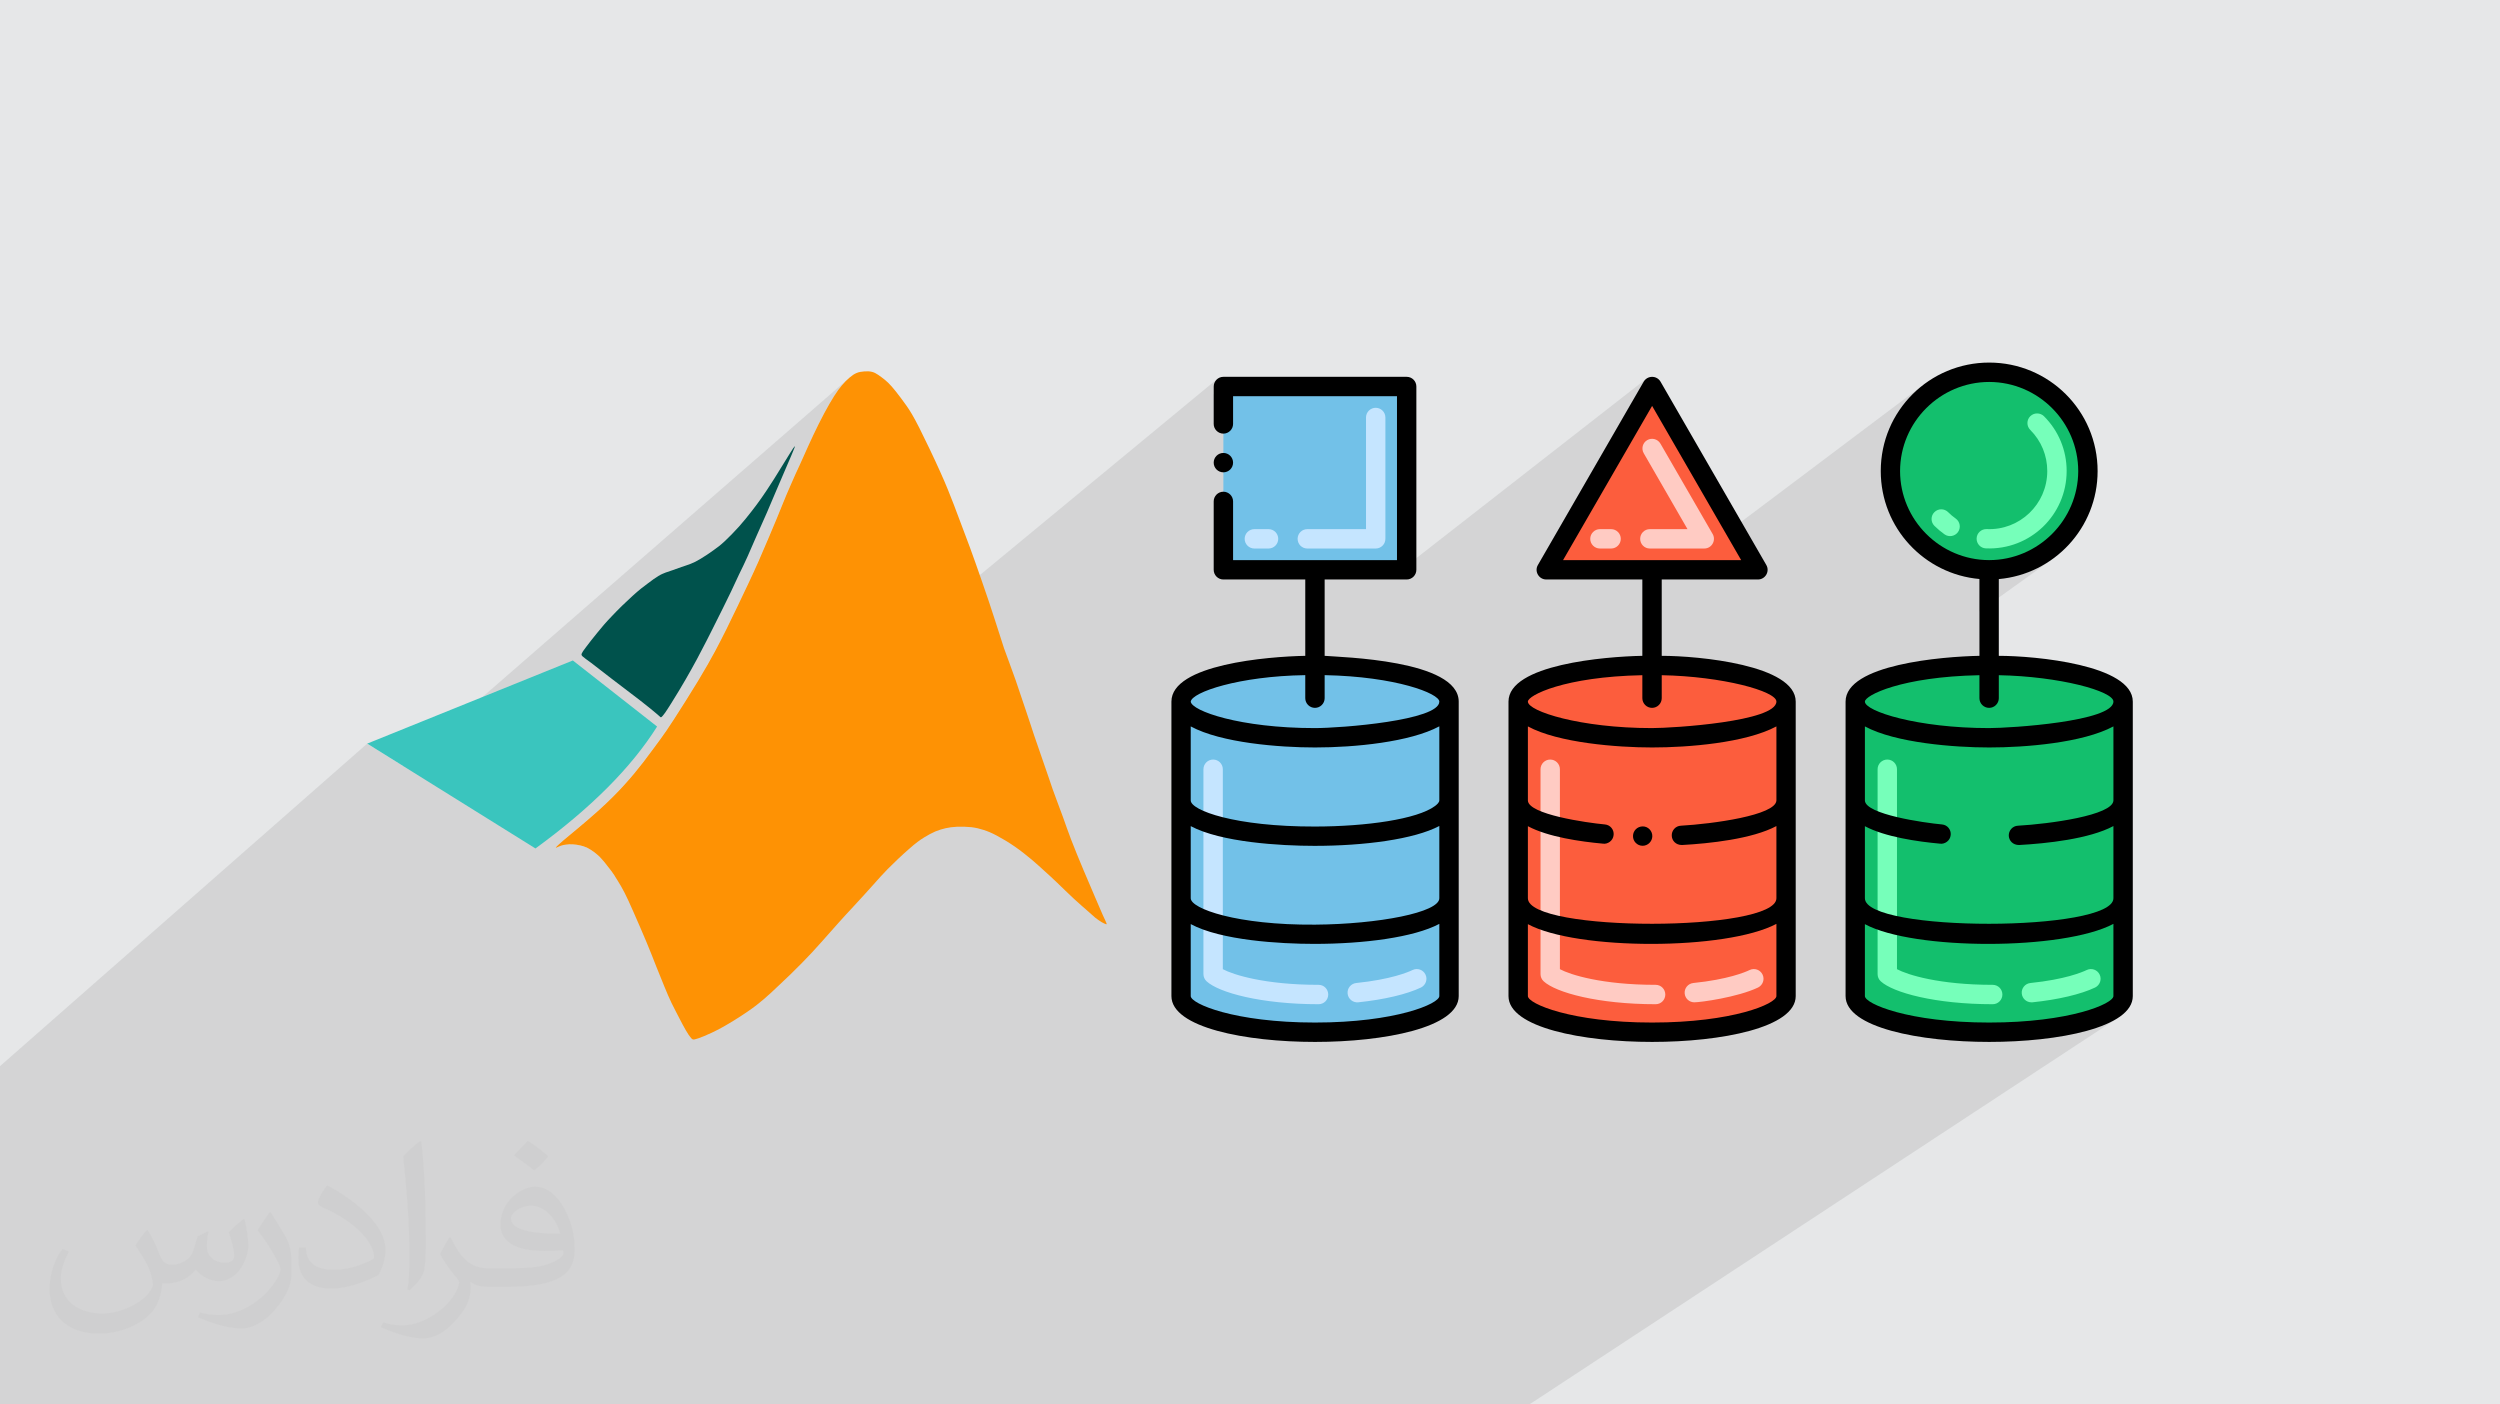 <?xml version="1.0" encoding="UTF-8"?>
<!DOCTYPE svg PUBLIC "-//W3C//DTD SVG 1.1//EN" "http://www.w3.org/Graphics/SVG/1.1/DTD/svg11.dtd">
<!-- Creator: CorelDRAW 2017 -->
<svg xmlns="http://www.w3.org/2000/svg" xml:space="preserve" width="356px" height="200px" version="1.1" style="shape-rendering:geometricPrecision; text-rendering:geometricPrecision; image-rendering:optimizeQuality; fill-rule:evenodd; clip-rule:evenodd"
viewBox="0 0 356000 200000"
 xmlns:xlink="http://www.w3.org/1999/xlink"
 enable-background="new 0 0 256 256">
 <defs>
  <style type="text/css">
   <![CDATA[
    .fil9 {fill:black}
    .fil11 {fill:#00524C}
    .fil7 {fill:#13BF6D}
    .fil10 {fill:#3AC5BE}
    .fil3 {fill:#72C1E8}
    .fil8 {fill:#76FFBA}
    .fil4 {fill:#C5E5FF}
    .fil0 {fill:#E6E7E8}
    .fil5 {fill:#FC5D3D}
    .fil12 {fill:#FE9204}
    .fil6 {fill:#FFCBC3}
    .fil2 {fill:#373435;fill-opacity:0.031}
    .fil1 {fill:#373435;fill-opacity:0.102}
   ]]>
  </style>
 </defs>
 <g id="Layer_x0020_1">
  <polygon class="fil0" points="0,0 356000,0 356000,200000 0,200000 "/>
  <path class="fil1" d="M0 187290l0 -250 0 0 0 -150 0 0 0 0 0 -60 0 -540 0 -850 0 -270 0 -290 0 -570 0 -1060 0 -1650 0 -60 0 -70 0 -10 0 -10 0 -520 0 -220 0 -1730 0 -1610 0 -310 0 -1440 0 -1700 0 -1680 0 -1040 0 -880 0 -1490 0 -1280 0 -670 0 -790 0 -50 0 -10 0 -300 0 -540 0 -120 0 -480 0 -30 0 -20 0 -290 0 -590 0 -130 0 -400 0 -80 0 -220 0 -10 0 -820 0 -320 0 -220 0 -1340 0 -770 0 -300 0 -20 0 -7210 52290 -45930 5120 3190 63440 -55200 -140 120 -130 130 -140 130 -140 140 -130 140 -140 150 -130 160 -140 160 -140 170 -130 180 -140 190 -150 200 -140 220 -150 220 -150 240 -160 250 -160 260 -170 280 -170 300 -180 310 -180 330 -190 340 -190 350 -190 370 -190 370 -200 380 -190 380 -190 390 -190 390 -190 380 -190 390 -170 380 -180 380 -170 380 -170 360 -160 360 -160 340 -150 340 -150 340 -160 340 -150 340 -150 350 -160 350 -160 350 -170 360 -160 360 -170 370 -170 360 -160 370 -160 360 -150 350 -160 350 -150 350 -140 330 -140 330 -140 320 -130 320 -120 300 -120 300 -120 280 -110 280 -110 280 -110 270 -110 270 -110 270 -110 280 -120 280 -120 290 -120 290 -130 310 -140 320 -140 330 -150 350 -150 360 -160 390 -180 400 -180 420 -180 430 -190 430 -180 440 -190 440 -190 430 -180 430 -190 410 -170 400 -180 390 -180 390 -170 380 -170 370 -180 380 -180 380 -180 380 -180 390 -190 400 -190 390 -190 410 -190 400 -200 420 -200 410 -200 420 -200 420 -210 430 -200 420 -200 420 -210 420 -200 410 -200 400 -200 400 -190 390 -200 390 -200 390 -200 390 -210 400 -210 410 -230 420 -230 430 -250 450 -270 480 -290 500 -300 540 -340 570 -360 610 -390 660 -420 690 -450 730 -470 740 -460 740 -450 710 -440 690 -400 630 -360 560 -310 480 -270 410 -240 360 -220 320 -200 290 -210 290 -210 290 -220 320 -260 350 -280 390 -300 410 -320 420 -320 440 -330 440 -340 440 -320 430 -330 410 -310 400 -310 390 -320 390 -320 380 -330 380 -340 390 -360 400 -380 410 -400 430 -420 450 -460 460 -490 480 -520 500 -570 530 -600 550 -650 570 -670 580 -690 590 -670 570 -650 540 -1670 1410 -290 250 -270 240 -200 190 -130 120 -80 90 -20 50 0 20 40 0 0 0 40 -20 60 -20 80 -30 80 -40 90 -40 90 -40 100 -40 100 -40 100 -30 100 -40 100 -30 100 -20 100 -20 100 -20 110 -10 100 -10 110 -20 100 -10 110 -10 110 0 120 -10 110 0 120 0 120 10 130 10 130 10 140 20 130 10 140 20 130 30 130 20 140 30 130 30 120 30 120 40 130 30 120 40 120 50 120 50 120 50 120 60 110 70 120 70 120 70 120 70 120 80 110 80 120 80 110 80 110 90 110 80 100 90 110 90 100 90 110 90 100 100 100 100 100 110 90 110 100 110 100 110 100 120 100 120 110 130 110 130 110 140 110 140 110 140 110 140 110 150 120 150 110 150 100 150 110 150 110 150 100 160 110 160 85840 -70910 -200 170 -170 210 -120 230 -80 260 -30 270 0 1140 1380 -1140 0 2510 1380 -1130 23340 0 0 23340 -1760 1380 2400 0 34730 -27090 -240 300 -1690 2940 2890 -2250 -2890 5000 2890 -2240 -4510 7800 3590 -2770 230 -160 250 -110 270 -70 260 0 270 40 240 90 230 140 200 190 160 230 7430 12860 150 350 40 360 -50 350 -120 260 29570 -22240 -1100 1000 -1000 1090 -900 1190 -770 1270 -20 30 4630 -3480 -1000 910 -900 1000 -810 1080 -710 1160 -120 240 5410 -4040 -1880 1550 -1550 1880 -1170 2150 -740 2380 -270 2550 260 2540 750 2380 80 140 17670 -13040 240 -130 250 -80 270 -20 260 20 250 80 240 130 220 170 740 820 640 870 550 920 460 970 360 1010 260 1040 160 1080 60 1090 -240 2280 -670 2110 -1060 1910 -1400 1650 -1710 1350 -4480 3240 1080 -110 2380 -740 2150 -1180 -4610 3330 360 -60 1350 -340 1290 -480 1230 -590 1160 -700 -4820 3470 1190 -280 1350 -450 1300 -580 1230 -680 1160 -790 -10660 7660 0 6300 -12190 8690 880 230 1240 280 1350 260 1450 230 200 30 9830 -6960 0 3270 -30 280 -80 260 -130 230 -170 210 -200 160 -4290 3030 1620 70 1880 20 700 -10 940 -30 1130 -60 1290 -90 1400 -110 1490 -140 1530 -170 1530 -210 1490 -240 1420 -270 1310 -310 1150 -350 970 -380 740 -430 -23760 16520 250 50 250 100 220 150 190 190 150 220 100 240 60 270 0 270 -60 310 -120 260 -160 230 -210 180 -7100 4930 0 4400 16460 -11340 230 -140 250 -100 290 -40 880 -60 980 -80 1040 -100 1090 -130 1120 -150 1130 -170 1110 -190 1090 -210 1030 -240 960 -260 870 -280 760 -300 630 -320 -23700 16200 410 40 3200 160 3300 60 3300 -60 3200 -170 2980 -290 2680 -400 2270 -510 1740 -620 1130 -740 -17100 11480 300 0 280 30 260 80 230 130 210 170 170 200 120 240 80 250 30 280 -30 280 -80 260 -120 230 -170 210 -210 170 -4160 2780 140 0 8100 -5400 250 -110 270 -60 1730 -210 1500 -240 1300 -270 1080 -270 890 -270 690 -240 500 -200 330 -150 260 -90 270 -40 270 10 250 60 240 110 220 160 180 200 150 240 90 260 40 270 -10 260 -60 260 -110 240 -160 220 -200 180 -6940 4600 820 -110 1450 -250 1320 -280 1190 -290 1050 -310 920 -320 780 -310 640 -310 500 -300 -4990 3290 1050 -220 1290 -340 1150 -380 1020 -420 870 -460 -4520 2980 1000 -250 1390 -430 1270 -480 1110 -540 950 -590 -84110 55250 -2090 0 -2430 0 -4560 0 -1980 0 -1180 0 -1400 0 -2460 0 -2370 0 -260 0 -140 0 -1020 0 -3170 0 -290 0 -14340 0 -980 0 -300 0 -1270 0 -1750 0 -2540 0 -2050 0 -2340 0 -1180 0 -320 0 -990 0 -1950 0 -1880 0 -960 0 -60 0 -720 0 -10 0 -800 0 -2210 0 -30 0 -650 0 -2050 0 -270 0 -290 0 -950 0 -2730 0 -360 0 -2210 0 -1950 0 -2690 0 -510 0 -890 0 -160 0 -2940 0 -390 0 -560 0 -2420 0 -760 0 -520 0 -1270 0 -260 0 -540 0 -1960 0 -1710 0 -2000 0 -620 0 -320 0 -880 0 -130 0 -80 0 -230 0 -110 0 -580 0 -10 0 -70 0 -780 0 -160 0 -150 0 -890 0 -100 0 -900 0 -570 0 -190 0 -410 0 -300 0 -780 0 -100 0 -50 0 -360 0 -220 0 -490 0 -10 0 -10 0 -1160 0 -220 0 -160 0 -920 0 -440 0 -1800 0 -750 0 -30 0 -420 0 -510 0 -300 0 -430 0 -880 0 -340 0 -100 0 -1670 0 -850 0 -50 0 -950 0 -970 0 -240 0 -1440 0 -1590 0 -200 0 -630 0 -30 0 -660 0 -990 0 -1880 0 -320 0 -90 0 -1150 0 -2420 0 -380 0 -450 0 -430 0 -530 0 -180 0 0 0 -570 0 -140 0 -480 0 -650 0 -640 0 -1140 0 -2340 0 -660 0 -290 0 -920 0 -60 0 -980 0 -170 0 -580 0 -190 0 -360 0 -700 0 -450 0 -530 0 -650 0 -30 0 -2620 0 -1130 0 -840 0 -2590 0 -400 0 -820 0 -760 0 -1070 0 -140 0 -890 0 -480 0 -130 0 -920 0 -40 0 -390 0 -70 0 -330 0 -1280 0 -180 0 -820 0 -470 0 -2390 0 -480 0 -100 0 -660 0 -160 0 -1060 0 -250 0 -10 0 -2140 0 -90 0 -310 0 -420 0 -1710 0 -1150 0 -1100 0 -400 0 -300 0 -110 0 -1110 0 -330 0 -180 0 -120 0 -1250 0 -810 0 -1980 0 -1170 0 -290 0 -550 0 -370 0 -350 0 -610 0 -250 0 -240 0 -300 0 -1160 0 -910 0 -370 0 -140 0 -690 0 -110 0 -700 0 -530 0 -420 0 -670 0 -710 0 -110 0 -1220 0 -690 0 -80 0 -480 0 -120 0 -450 0 -400 0 -940 0 -420 0 -280 0 -470 0 -1480 0 -700 0 -480 0 -90 0 -1140 0 -410 0 -590 0 -1430 0 -330 0 -820 0 -400 0 -2840 0 -2260 0 -680 0 -2060 0 -200 0 -3460 0 -2020 0 -400 0 -800 0 -1760 0 -1720 0 -480 0 -390 0 0 -1370 0 -730 0 -220 0 -530 0 -1100 0 -1700 0 -1430 0 -1290 0 -1240 0 -1050 0 -950 0 -650 0 -450zm284630 -93900l0 0z"/>
  <path class="fil2" d="M21020 175160c670,1030 1110,2020 1550,3110 310,640 480,1830 1980,1830 440,0 1070,-150 1630,-450 630,-330 1110,-820 1350,-1590l610 -2010 1450 -720 100 100c-190,760 -230,1480 -230,2060 0,1690 1440,2330 2610,2330 680,0 1280,-330 1280,-950 0,-810 -340,-2160 -780,-3380 680,-680 1360,-1360 2140,-1910l120 60c340,1440 530,2860 530,3810 0,920 -410,1950 -750,2630 -700,1310 -1940,2360 -3440,2360 -1140,0 -2390,-570 -3270,-1630l-40 0c-840,1010 -2100,1940 -4130,1940l-630 0c-100,1340 -390,2290 -820,3130 -1210,2360 -4800,4030 -8170,4030 -4700,0 -7050,-2710 -7050,-6310 0,-2230 720,-4300 1840,-5760l920 370c-700,1340 -1160,2600 -1160,3840 0,3380 2740,4990 5910,4990 2930,0 6570,-1880 7220,-4040 -240,-2360 -1130,-3470 -2500,-5640 420,-720 950,-1440 1600,-2200l130 0 0 0zm54140 -12710c990,620 1970,1360 2900,2200 -530,740 -1180,1420 -2010,2010 -940,-760 -1890,-1420 -2860,-2120 660,-730 1310,-1450 1970,-2090l0 0 0 0zm510 9240c-1600,0 -2910,1040 -2910,1820 0,1670 3200,2190 7020,2170 -480,-1960 -2150,-3990 -4110,-3990l0 0 0 0 0 0zm-3590 8920c2080,0 3900,-60 5280,-400 1550,-390 2860,-1180 2860,-1710 0,-150 0,-310 -50,-460 -870,90 -1860,90 -2730,90 -2820,0 -4970,-640 -5820,-2230 -220,-430 -360,-930 -360,-1480 0,-1530 650,-3020 1810,-4050 970,-840 2040,-1380 3130,-1380 1960,0 3540,1590 4630,4070 600,1360 1010,2920 1010,4900 0,1320 -360,2420 -1180,3250 -1530,1480 -4340,2040 -8650,2040l-1970 0 0 0 -500 0c-1070,0 -1850,-190 -2450,-660l-100 0c20,240 50,490 50,720 0,970 -320,2200 -970,3190 -1920,2850 -4000,4090 -5790,4090 -1820,0 -4050,-700 -6060,-1610l360 -690c660,260 1550,440 2790,440 3260,0 7510,-3120 8040,-6160 -120,-250 -330,-580 -650,-930 -940,-1130 -1550,-2070 -2110,-3060 490,-950 920,-1710 1340,-2390l160 -20c1390,2820 2650,4440 5460,4440l430 0 0 0 2040 0 0 0 0 0 0 0 0 0zm-14060 2990c240,-1300 260,-2760 260,-4110l0 -2020c0,-3770 -480,-9240 -870,-12800 680,-750 1630,-1600 2380,-2180l210 60c510,4480 640,9690 640,14480 0,1260 -50,2500 -170,3390 -80,1140 -730,2000 -2140,3320l-310 -140 0 0zm-14470 -5950c70,1770 940,3160 3970,3160 1890,0 3490,-490 5260,-1320 320,-150 490,-330 490,-500 0,-1110 -850,-2570 -2290,-3910 -1380,-1260 -3220,-2370 -4940,-3100 -570,-250 -770,-520 -770,-760 0,-520 680,-1590 1230,-2350l200 -20c1960,1030 4160,2550 5790,4250 1480,1570 2400,3150 2400,4880 0,1280 -390,2490 -1010,3600 -2170,1090 -4470,1910 -6750,1910 -2760,0 -4650,-1290 -4650,-4330 0,-330 0,-850 120,-1510l950 0 0 0 0 0 0 0 0 0zm-5000 -5020l1720 2780c630,1030 1210,2140 1210,3910l0 2260c0,1830 -1170,3790 -3060,5720 -1470,1310 -2780,1870 -3990,1870 -1800,0 -3860,-560 -6230,-1590l260 -690c760,210 1630,370 2700,370 3410,-20 6900,-2510 8500,-5560 190,-350 270,-680 270,-910 0,-350 -200,-730 -340,-1080 -870,-1650 -1840,-3150 -2910,-4530 570,-880 1110,-1730 1720,-2570l150 20 0 0 0 0 0 0 0 0z"/>
  <g id="_2048426230128">
   <g>
    <g>
     <g>
      <g>
       <polygon class="fil3" points="174210,55040 200310,55040 200310,81140 174210,81140 "/>
      </g>
      <g>
       <path class="fil4" d="M195900 78110l-9740 0c-770,0 -1380,-620 -1380,-1380 0,-760 610,-1380 1380,-1380l8360 0 0 -15900c0,-760 620,-1380 1380,-1380 760,0 1380,620 1380,1380l0 17280c0,760 -620,1380 -1380,1380zm-15260 0l-2020 0c-760,0 -1380,-620 -1380,-1380 0,-760 620,-1380 1380,-1380l2020 0c760,0 1380,620 1380,1380 0,760 -620,1380 -1380,1380z"/>
      </g>
     </g>
     <g>
      <g>
       <polygon class="fil5" points="235260,55040 250330,81140 220190,81140 "/>
      </g>
      <g>
       <path class="fil6" d="M242690 78110l-7750 0c-770,0 -1380,-620 -1380,-1380 0,-760 610,-1380 1380,-1380l5360 0 -6230 -10800c-380,-660 -160,-1500 500,-1880 660,-380 1500,-150 1880,510l7430 12860c530,920 -130,2070 -1190,2070l0 0zm-13270 0l-1590 0c-760,0 -1380,-620 -1380,-1380 0,-760 620,-1380 1380,-1380l1590 0c760,0 1380,620 1380,1380 0,760 -620,1380 -1380,1380z"/>
      </g>
     </g>
     <g>
      <g>
       <circle class="fil7" cx="283260" cy="67070" r="14070"/>
      </g>
      <g>
       <path class="fil8" d="M282790 78090c-760,-30 -1350,-670 -1320,-1430 30,-760 670,-1340 1430,-1320 4670,220 8630,-3510 8630,-8270 0,-2210 -860,-4290 -2420,-5850 -540,-540 -540,-1410 0,-1950 540,-530 1410,-530 1950,0 2080,2080 3230,4850 3230,7800 0,6240 -5160,11280 -11500,11020l0 0zm-5890 -2000c-510,-360 -990,-770 -1440,-1210 -540,-540 -540,-1420 0,-1950 540,-540 1410,-540 1950,0 330,330 700,640 1080,910 620,440 770,1300 330,1920 -440,620 -1300,770 -1920,330l0 0z"/>
      </g>
     </g>
     <g>
      <path class="fil3" d="M187260 94750c-10530,0 -19080,2310 -19080,5160l0 41930c0,6790 38160,6790 38160,0l0 -41930c0,-2850 -8540,-5160 -19080,-5160z"/>
     </g>
     <g>
      <path class="fil4" d="M187770 143000c-8180,0 -14220,-1650 -15960,-3270 -280,-260 -440,-630 -440,-1010l0 -29180c0,-760 620,-1380 1380,-1380 760,0 1380,620 1380,1380l0 28470c1480,800 6010,2230 13640,2230 760,0 1370,620 1370,1380 0,760 -610,1380 -1370,1380zm4130 -1510c-80,-750 470,-1430 1230,-1510 4910,-500 7380,-1540 8020,-1850 690,-330 1510,-40 1840,650 330,680 40,1500 -640,1840 -2010,960 -5270,1730 -8940,2110 -750,70 -1430,-470 -1510,-1240z"/>
     </g>
     <g>
      <path class="fil5" d="M235260 94750c-10530,0 -19070,2310 -19070,5160l0 41930c0,6790 38150,6790 38150,0l0 -41930c0,-2850 -8540,-5160 -19080,-5160z"/>
     </g>
     <g>
      <path class="fil6" d="M235770 143000c-8180,0 -14220,-1650 -15960,-3270 -280,-260 -440,-630 -440,-1010l0 -29180c0,-760 620,-1380 1380,-1380 760,0 1380,620 1380,1380l0 28470c1480,800 6010,2230 13640,2230 760,0 1370,620 1370,1380 0,760 -610,1380 -1370,1380zm5500 -270c-700,0 -1300,-530 -1370,-1240 -80,-750 470,-1430 1230,-1510 4910,-500 7380,-1540 8020,-1850 690,-330 1510,-40 1840,650 330,680 40,1500 -640,1840 -2910,1390 -8190,2110 -9080,2110l0 0z"/>
     </g>
     <g>
      <path class="fil7" d="M283260 94750c-10540,0 -19080,2310 -19080,5160l0 41930c0,6790 38160,6790 38160,0l0 -41930c0,-2850 -8550,-5160 -19080,-5160z"/>
     </g>
     <g>
      <path class="fil8" d="M283760 143000c-8180,0 -14210,-1650 -15950,-3270 -280,-260 -440,-630 -440,-1010l0 -29180c0,-760 620,-1380 1380,-1380 760,0 1380,620 1380,1380l0 28470c1480,800 6010,2230 13630,2230 770,0 1380,620 1380,1380 0,760 -610,1380 -1380,1380zm5510 -270c-700,0 -1300,-530 -1370,-1240 -80,-750 470,-1430 1230,-1510 4910,-500 7380,-1540 8020,-1850 690,-330 1510,-40 1840,650 330,680 40,1500 -640,1840 -2010,960 -5270,1730 -8940,2110 -50,0 -100,0 -140,0l0 0z"/>
     </g>
     <g>
      <circle class="fil9" cx="174210" cy="65880" r="1380"/>
      <path class="fil9" d="M188630 93390l0 -10870 11680 0c780,0 1380,-640 1380,-1380l0 -26100c0,-750 -600,-1380 -1380,-1380l-26100 0c-770,0 -1380,630 -1380,1380l0 5330c0,750 620,1380 1380,1380 760,0 1380,-630 1380,-1380 0,-10 0,-10 0,-10l0 -3940 23340 0 0 23340c-1550,0 5000,0 -23340,0l0 -8360c0,-760 -620,-1380 -1380,-1380 -760,0 -1380,620 -1380,1380l0 9740c0,750 610,1380 1380,1380l11660 0 0 10870c-5320,100 -19060,1220 -19060,6520l0 41930c0,4490 10600,6530 20450,6530 9850,0 20460,-2040 20460,-6530l0 -41930c0,-5960 -16860,-6320 -19090,-6520l0 0zm-2760 2760l0 3270c0,760 620,1380 1380,1380 760,0 1380,-620 1380,-1380l0 -3280c10190,200 16330,2620 16330,3770 0,2680 -13940,3770 -17730,3770 -10670,0 -17540,-2450 -17670,-3770 170,-1330 6820,-3630 16310,-3770l0 10zm-16310 7290c4330,2350 12610,3000 17700,3000 5660,0 13530,-770 17700,-3010l0 10550c0,300 -390,630 -620,800 -2510,1870 -9740,2910 -17080,2920 -11410,20 -17700,-2300 -17700,-3720l0 -10540zm0 14200c4290,2300 12760,2810 17630,2810 7060,0 14170,-930 17770,-2830l0 10290c0,2020 -8630,3690 -17700,3760 -11110,80 -17700,-2270 -17700,-3760l0 -10270zm17700 27970c-11490,0 -17700,-2680 -17700,-3770l0 -10250c4290,2320 12700,2820 17600,2820 7070,0 14190,-930 17800,-2850l0 10280c0,1090 -6200,3770 -17700,3770z"/>
      <path class="fil9" d="M233910 120440c750,0 1370,-620 1380,-1360 10,-780 -620,-1400 -1350,-1400 -810,0 -1390,630 -1400,1360 -20,750 590,1400 1370,1400l0 0z"/>
     </g>
    </g>
    <path class="fil9" d="M236630 93390l0 -10870 13700 0c1050,0 1730,-1150 1190,-2070l-15060 -26100c-540,-920 -1860,-910 -2400,0l-15060 26100c-540,910 130,2070 1190,2070l13680 0 0 10870c-5300,100 -19060,1230 -19060,6520l0 41930c0,4490 10600,6530 20450,6530 9850,0 20450,-2040 20450,-6530l0 -41930c0,-5230 -13870,-6520 -19080,-6520zm-14050 -13630l12680 -21960 12680 21960 -25360 0zm30380 62080c0,1090 -6200,3770 -17700,3770 -11500,0 -17690,-2680 -17690,-3770l0 -10240c6960,3760 28230,3750 35390,-40l0 10280zm0 -27850c-80,2120 -9150,3340 -13600,3590 -780,30 -1350,710 -1300,1450 30,670 560,1300 1450,1300 3880,-210 10020,-860 13450,-2700l0 10280c0,4820 -35390,4880 -35390,0l0 -10260c2850,1530 7500,2200 10720,2490 610,90 1420,-390 1490,-1250 70,-750 -480,-1430 -1250,-1490 -2590,-240 -10890,-1430 -10960,-3400l0 -10560c4320,2350 12720,3000 17690,3000 5100,0 13290,-640 17700,-3000l0 10550zm-17730 -10310c-10220,0 -17660,-2400 -17660,-3770 0,-900 5210,-3540 16270,-3760l30 0 0 3270c0,760 620,1380 1380,1380 760,0 1380,-620 1380,-1380l0 -3270c8640,160 16330,2270 16330,3750 0,2850 -14670,3780 -17730,3780z"/>
    <path class="fil9" d="M284630 93390l0 -10930c7850,-690 14070,-7280 14070,-15380 0,-8600 -6950,-15450 -15440,-15450 -8450,0 -15440,6810 -15440,15450 0,8130 6240,14680 14050,15370l0 10940c-5310,100 -19060,1230 -19060,6520l0 41930c0,4490 10600,6530 20450,6530 9850,0 20450,-2040 20450,-6530l0 -41930c0,-5230 -13870,-6520 -19080,-6520l0 0zm-14060 -26310c10,-6990 5710,-12680 12690,-12690 6980,10 12670,5700 12680,12690 -10,6980 -5700,12670 -12680,12680 0,0 0,0 -10,0 -10,0 -10,0 -10,0 -6980,-20 -12660,-5710 -12670,-12680l0 0zm30380 74760c0,1090 -6190,3770 -17690,3770 -11500,0 -17700,-2680 -17700,-3770l0 -10240c6970,3760 28240,3750 35390,-40l0 10280zm0 -27850c-70,2120 -9140,3340 -13590,3590 -780,30 -1350,710 -1310,1450 40,670 570,1300 1460,1300 3880,-210 10010,-860 13440,-2700l0 10280c0,4820 -35390,4880 -35390,0l0 -10260c2860,1530 7510,2200 10720,2490 620,90 1430,-390 1500,-1250 70,-750 -480,-1430 -1250,-1490 -2590,-240 -10890,-1430 -10970,-3400l0 -10560c4330,2350 12730,3000 17700,3000 5090,0 13290,-640 17690,-3000l0 10550zm-17720 -10310c-10220,0 -17670,-2400 -17670,-3770 0,-900 5220,-3540 16280,-3760l30 0 0 3270c0,760 620,1380 1380,1380 760,0 1380,-620 1380,-1380l0 -3270c8640,160 16320,2270 16320,3750 0,2850 -14660,3780 -17720,3780l0 0z"/>
   </g>
   <path class="fil10" d="M81570 94050l12000 9410c-3670,5840 -9440,11620 -17320,17360l-23960 -14930 29280 -11840 0 0z"/>
   <path class="fil11" d="M94680 101540c470,-670 1310,-2040 2010,-3190 690,-1150 1230,-2080 1750,-3020 530,-940 1040,-1890 1520,-2830 500,-940 970,-1870 1490,-2910 520,-1030 1100,-2180 1540,-3080 450,-900 760,-1560 1120,-2290 350,-750 740,-1590 1130,-2420 410,-840 820,-1670 1210,-2550 390,-880 780,-1790 1240,-2840 460,-1050 1000,-2240 1510,-3400 500,-1150 960,-2270 1430,-3360 460,-1100 910,-2150 1390,-3240 460,-1080 950,-2180 1110,-2630 160,-450 -10,-230 -590,690 -570,910 -1550,2530 -2310,3730 -760,1200 -1290,1990 -1780,2690 -490,700 -950,1320 -1470,1980 -510,660 -1080,1360 -1750,2120 -660,740 -1440,1530 -2040,2090 -600,560 -1040,890 -1610,1290 -560,410 -1260,870 -1810,1200 -550,340 -970,540 -1400,710 -430,170 -880,310 -1320,460 -450,150 -880,320 -1260,450 -380,130 -680,220 -1000,340 -310,120 -640,250 -1030,490 -410,250 -890,580 -1470,1030 -610,440 -1320,990 -2230,1820 -920,830 -2070,1950 -2930,2870 -880,910 -1470,1610 -2080,2370 -610,740 -1230,1540 -1610,2050 -380,490 -510,710 -580,860 -80,160 -90,270 100,450 180,180 560,430 1230,930 670,510 1640,1280 2910,2250 1250,950 2810,2130 4000,3050 1190,930 2020,1600 2440,1970 430,360 470,420 490,440 10,20 10,0 60,20 40,20 120,60 590,-600l0 10 0 0z"/>
   <path class="fil12" d="M79180 120720c100,-30 370,-170 640,-270 270,-100 530,-160 810,-180 280,-40 570,-60 910,-40 330,20 710,70 1060,150 340,80 650,170 980,320 310,160 640,360 940,580 300,220 580,450 850,710 260,270 520,570 800,910 280,350 590,740 890,1140 280,400 560,800 870,1320 330,510 690,1150 1030,1810 340,670 660,1360 1200,2590 550,1240 1320,3010 1910,4420 590,1400 980,2440 1390,3470 410,1020 810,2020 1170,2890 350,850 650,1560 1000,2290 360,740 760,1480 1100,2150 350,660 630,1240 930,1730 280,490 560,900 760,1120 190,210 290,230 540,170 250,-60 660,-190 1310,-460 650,-270 1520,-660 2640,-1280 1110,-620 2470,-1470 3490,-2170 1010,-690 1680,-1220 2320,-1770 660,-560 1280,-1130 2230,-2040 960,-890 2240,-2120 3270,-3180 1040,-1050 1840,-1930 2730,-2930 880,-990 1850,-2100 2560,-2880 710,-800 1170,-1280 2010,-2190 830,-890 2050,-2230 2850,-3130 810,-900 1220,-1390 2040,-2220 830,-840 2100,-2050 3040,-2860 930,-830 1550,-1270 2130,-1630 570,-360 1120,-640 1610,-860 520,-210 980,-350 1460,-460 480,-110 980,-180 1610,-210 630,-30 1390,-10 2060,60 660,80 1210,220 1770,400 560,180 1110,410 1850,800 750,400 1700,960 2590,1580 900,620 1740,1310 2420,1870 680,580 1180,1040 1730,1540 550,490 1130,1020 1860,1720 730,690 1590,1560 2390,2290 790,730 1490,1330 1970,1750 490,430 760,680 1050,930 310,240 630,470 900,630 260,160 470,240 600,290 120,50 180,50 100,-150 -70,-210 -280,-610 -530,-1170 -250,-580 -560,-1330 -1040,-2410 -460,-1090 -1080,-2510 -1710,-4010 -620,-1480 -1260,-3030 -1750,-4310 -480,-1260 -820,-2250 -1140,-3150 -320,-890 -640,-1700 -970,-2610 -350,-910 -710,-1940 -1020,-2890 -340,-950 -620,-1820 -990,-2870 -360,-1060 -800,-2290 -1170,-3390 -360,-1080 -650,-2010 -1120,-3380 -450,-1370 -1070,-3180 -1490,-4410 -430,-1220 -670,-1860 -920,-2540 -240,-670 -500,-1350 -730,-1990 -210,-630 -400,-1200 -730,-2270 -340,-1060 -840,-2630 -1440,-4420 -610,-1800 -1310,-3830 -1880,-5430 -570,-1600 -990,-2770 -1500,-4090 -500,-1340 -1060,-2820 -1590,-4220 -540,-1390 -1040,-2690 -1930,-4660 -880,-1980 -2160,-4630 -3000,-6310 -860,-1680 -1290,-2380 -1800,-3110 -500,-730 -1090,-1480 -1530,-2050 -450,-560 -770,-930 -1100,-1250 -330,-320 -670,-580 -980,-810 -320,-230 -590,-430 -870,-570 -280,-140 -560,-210 -920,-240 -370,-20 -830,10 -1200,80 -370,70 -670,200 -1000,410 -330,220 -690,530 -1060,890 -360,360 -710,780 -1090,1290 -380,530 -780,1160 -1250,1970 -460,810 -1000,1800 -1510,2830 -520,1030 -1010,2090 -1450,3050 -430,960 -820,1820 -1240,2760 -430,920 -900,1940 -1300,2880 -420,950 -790,1820 -1100,2600 -310,770 -580,1450 -900,2210 -310,750 -670,1590 -1110,2640 -460,1040 -980,2300 -1470,3420 -490,1110 -940,2080 -1420,3100 -470,1020 -980,2090 -1520,3200 -530,1120 -1090,2280 -1620,3340 -530,1070 -1030,2040 -1640,3190 -610,1130 -1340,2430 -2430,4240 -1090,1800 -2550,4100 -3450,5490 -900,1390 -1240,1870 -1880,2760 -650,890 -1610,2190 -2470,3320 -870,1120 -1640,2060 -2620,3140 -980,1090 -2170,2310 -3840,3810 -1670,1500 -3830,3270 -4930,4190 -1090,940 -1130,1040 -1020,1030l0 0 0 0z"/>
  </g>
 </g>
</svg>
